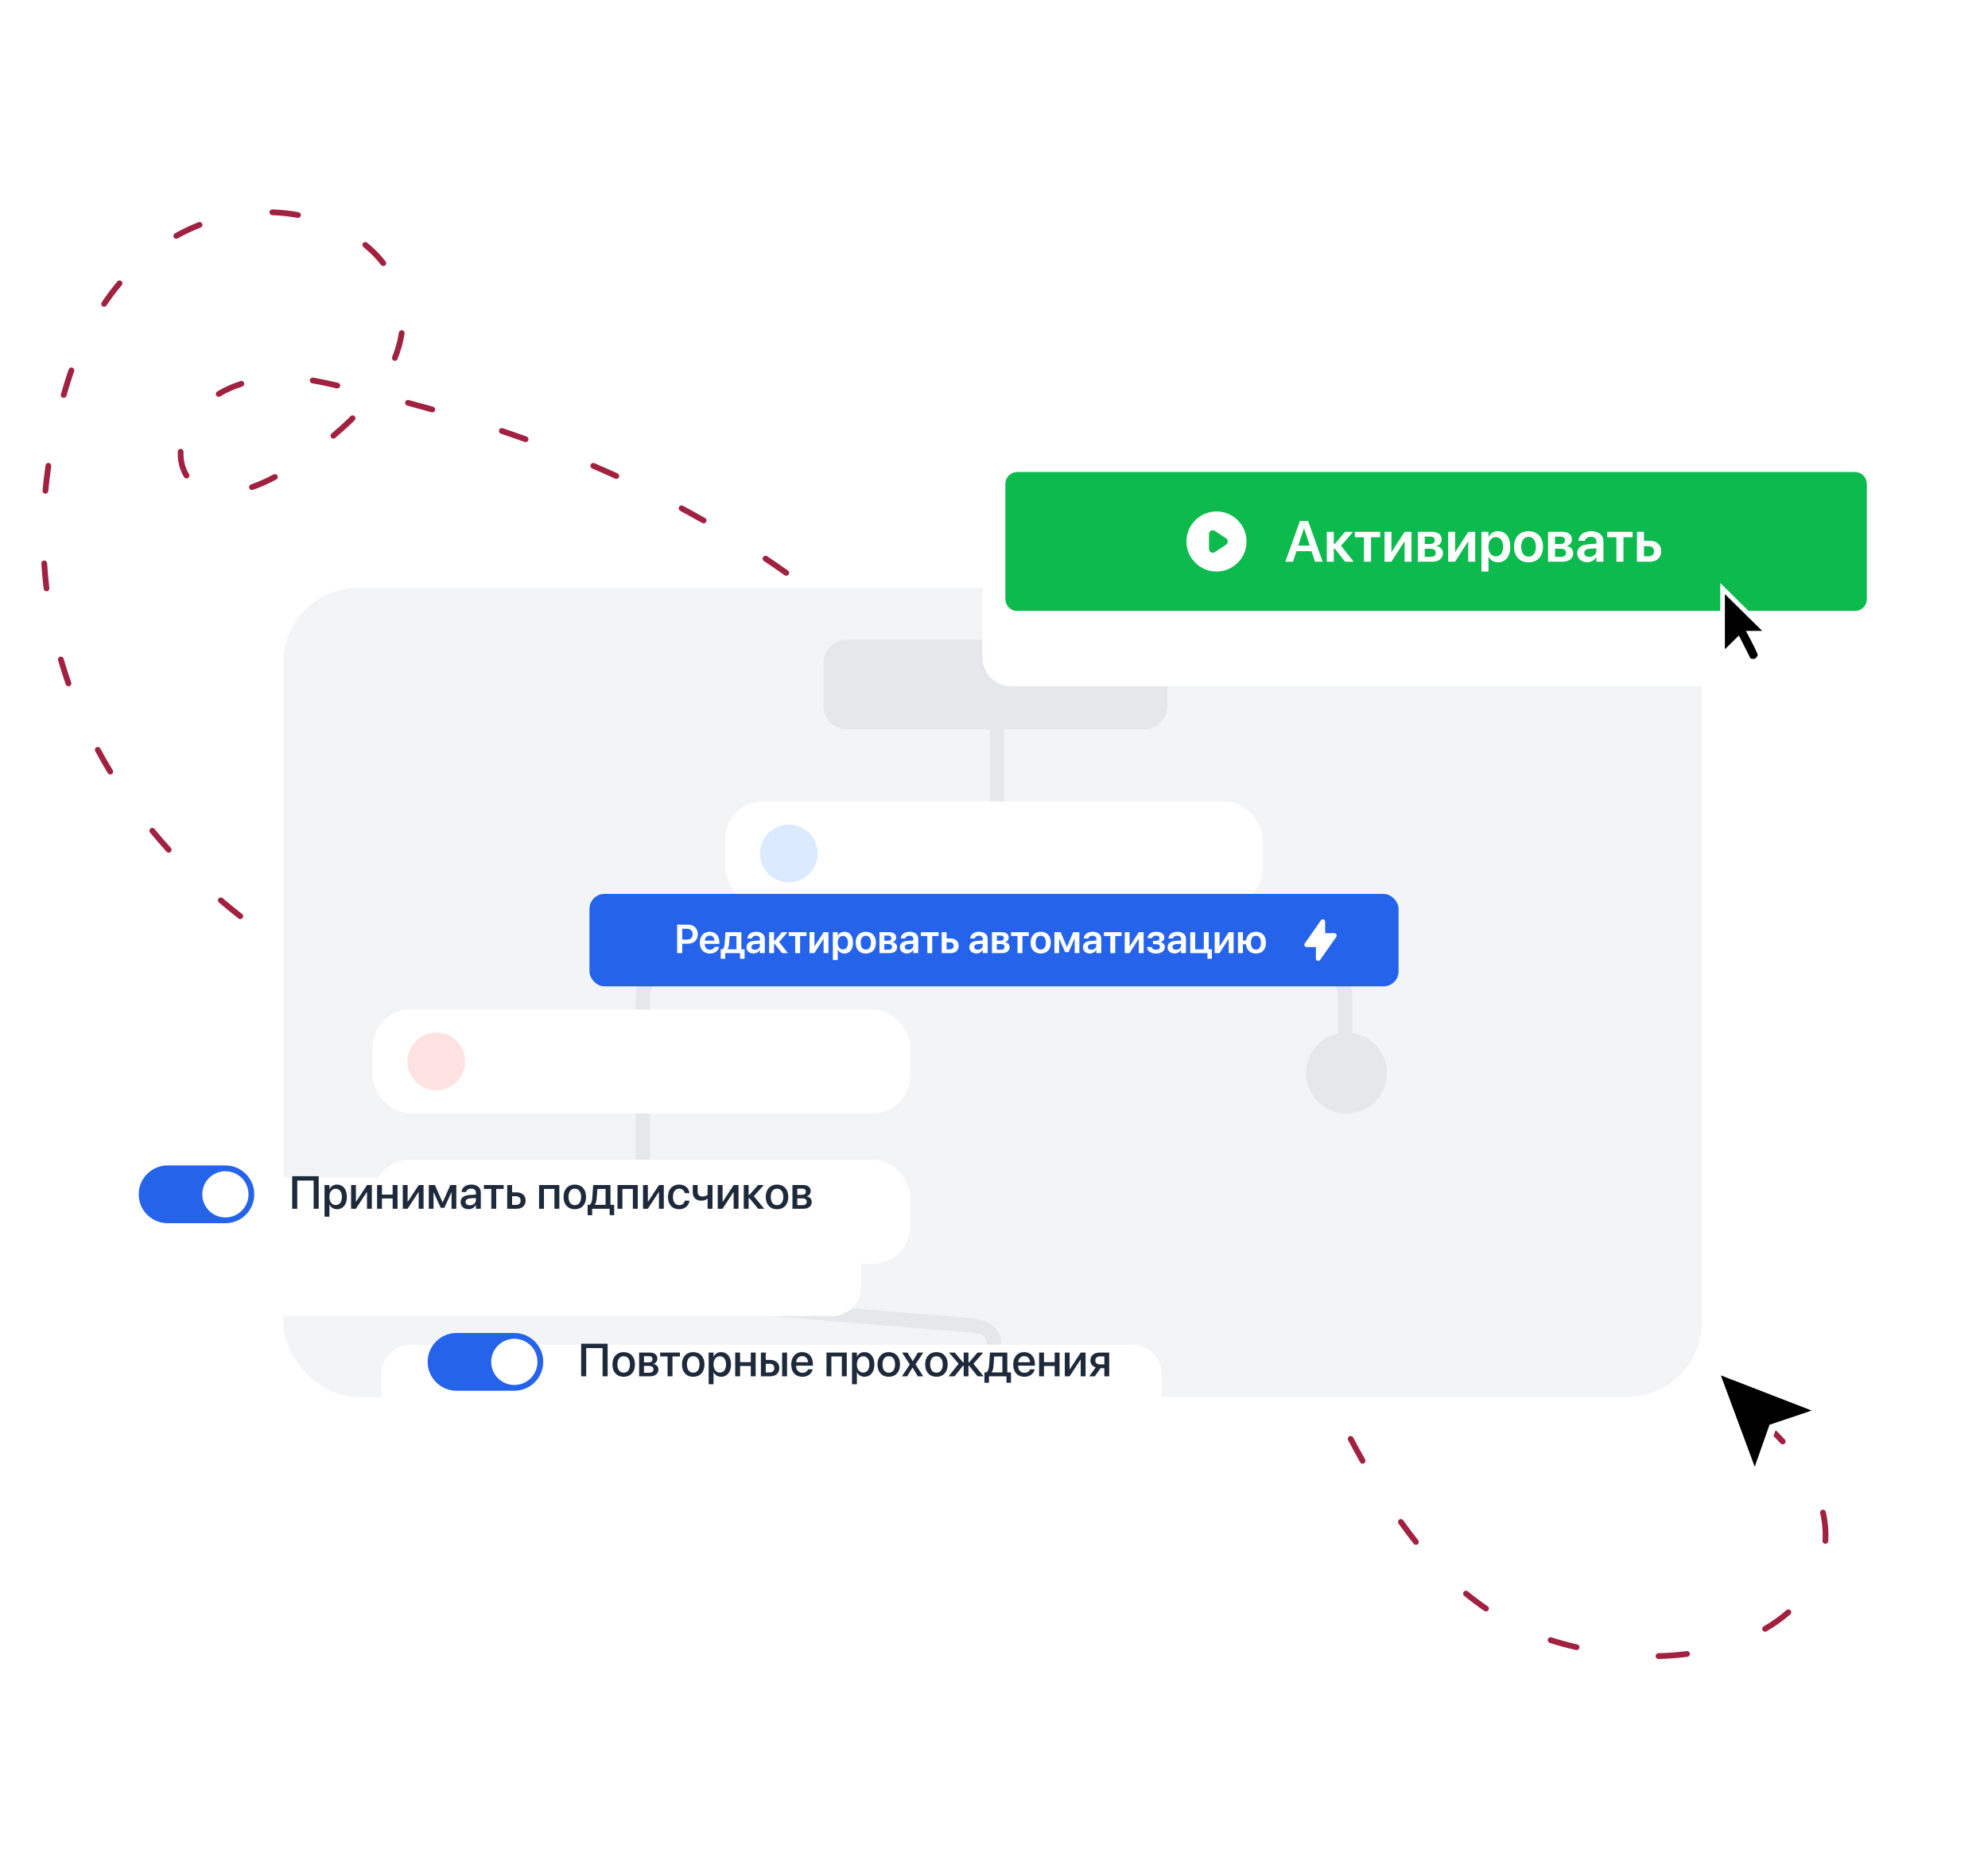 <svg width="532" height="500" viewBox="0 0 532 500" fill="none" xmlns="http://www.w3.org/2000/svg">
<g clip-path="url(#clip0_1534_104646)">
<path fill-rule="evenodd" clip-rule="evenodd" d="M72.116 56.774C72.131 56.348 72.488 56.014 72.915 56.028C75.289 56.107 77.618 56.36 79.879 56.772C80.299 56.849 80.577 57.251 80.5 57.671C80.424 58.091 80.021 58.369 79.601 58.293C77.415 57.894 75.161 57.65 72.863 57.573C72.436 57.558 72.102 57.201 72.116 56.774ZM54.116 59.888C54.272 60.285 54.076 60.734 53.679 60.889C51.614 61.698 49.566 62.661 47.553 63.788C47.18 63.997 46.709 63.864 46.5 63.491C46.292 63.119 46.425 62.648 46.797 62.439C48.873 61.278 50.984 60.284 53.114 59.45C53.512 59.294 53.961 59.49 54.116 59.888ZM97.161 65.037C97.431 64.706 97.918 64.656 98.249 64.925C100.11 66.44 101.77 68.124 103.186 69.958C103.447 70.296 103.384 70.781 103.046 71.042C102.708 71.303 102.223 71.24 101.962 70.902C100.623 69.169 99.048 67.569 97.272 66.124C96.941 65.855 96.891 65.368 97.161 65.037ZM32.493 75.214C32.821 75.488 32.863 75.976 32.588 76.303C31.172 77.99 29.806 79.803 28.502 81.747C28.264 82.102 27.784 82.197 27.429 81.959C27.075 81.721 26.98 81.241 27.218 80.887C28.552 78.897 29.951 77.039 31.404 75.309C31.679 74.982 32.166 74.939 32.493 75.214ZM107.611 88.361C108.033 88.424 108.324 88.818 108.261 89.24C107.93 91.459 107.312 93.738 106.382 96.061C106.224 96.458 105.774 96.65 105.377 96.492C104.981 96.333 104.788 95.884 104.946 95.487C105.834 93.268 106.419 91.105 106.732 89.012C106.795 88.59 107.188 88.298 107.611 88.361ZM19.366 98.374C19.769 98.515 19.981 98.956 19.84 99.359C19.461 100.438 19.097 101.54 18.747 102.667C18.411 103.749 18.089 104.827 17.781 105.902C17.664 106.312 17.236 106.55 16.825 106.432C16.415 106.314 16.177 105.887 16.295 105.476C16.606 104.391 16.931 103.302 17.27 102.209C17.625 101.064 17.995 99.944 18.38 98.847C18.522 98.445 18.963 98.233 19.366 98.374ZM82.907 101.677C82.975 101.256 83.373 100.97 83.794 101.038C84.891 101.217 86.012 101.431 87.158 101.683C88.238 101.921 89.329 102.164 90.431 102.412C90.848 102.506 91.109 102.919 91.016 103.336C90.922 103.752 90.508 104.014 90.091 103.92C88.992 103.672 87.903 103.43 86.825 103.193C85.706 102.947 84.613 102.738 83.546 102.564C83.124 102.496 82.838 102.098 82.907 101.677ZM65.341 102.462C65.469 102.869 65.242 103.303 64.835 103.431C62.628 104.124 60.66 105.022 58.928 106.068C58.562 106.289 58.087 106.171 57.866 105.806C57.645 105.44 57.763 104.965 58.128 104.745C59.97 103.633 62.051 102.685 64.371 101.956C64.779 101.829 65.213 102.055 65.341 102.462ZM108.441 107.587C108.55 107.174 108.974 106.929 109.386 107.038C111.529 107.607 113.699 108.199 115.894 108.818C116.305 108.934 116.544 109.361 116.428 109.772C116.312 110.183 115.885 110.422 115.474 110.306C113.287 109.689 111.125 109.099 108.99 108.532C108.577 108.423 108.331 108 108.441 107.587ZM94.9 111.367C95.201 111.67 95.198 112.159 94.895 112.46C94.072 113.275 93.209 114.092 92.303 114.909C91.43 115.698 90.57 116.456 89.722 117.184C89.398 117.463 88.91 117.426 88.632 117.102C88.353 116.778 88.39 116.29 88.714 116.012C89.552 115.292 90.403 114.543 91.267 113.762C92.155 112.96 93.001 112.16 93.807 111.362C94.11 111.061 94.6 111.063 94.9 111.367ZM133.551 115.062C133.688 114.658 134.127 114.441 134.531 114.577C136.643 115.291 138.77 116.031 140.91 116.8C141.312 116.944 141.521 117.387 141.376 117.789C141.232 118.19 140.789 118.399 140.387 118.255C138.257 117.489 136.139 116.752 134.036 116.042C133.632 115.905 133.415 115.467 133.551 115.062ZM48.374 120.09C48.801 120.106 49.134 120.465 49.117 120.892C49.032 123.122 49.53 125.175 50.57 126.836C50.797 127.198 50.687 127.675 50.325 127.901C49.963 128.128 49.486 128.018 49.259 127.656C48.03 125.694 47.477 123.325 47.572 120.833C47.588 120.406 47.948 120.074 48.374 120.09ZM13.055 123.879C13.478 123.94 13.771 124.332 13.71 124.755C13.387 126.988 13.124 129.203 12.92 131.4C12.88 131.825 12.504 132.137 12.079 132.098C11.653 132.058 11.341 131.682 11.38 131.257C11.587 129.034 11.853 126.793 12.179 124.534C12.24 124.111 12.633 123.818 13.055 123.879ZM158.06 124.343C158.229 123.95 158.683 123.768 159.076 123.937C161.13 124.816 163.191 125.725 165.258 126.665C165.647 126.841 165.819 127.3 165.642 127.688C165.465 128.077 165.007 128.249 164.618 128.072C162.562 127.137 160.511 126.233 158.467 125.357C158.074 125.189 157.892 124.735 158.06 124.343ZM74.246 127.268C74.446 127.646 74.302 128.113 73.924 128.313C71.706 129.486 69.623 130.398 67.675 131.076C67.272 131.216 66.831 131.003 66.69 130.6C66.55 130.197 66.763 129.756 67.166 129.616C69.032 128.967 71.043 128.087 73.201 126.947C73.579 126.747 74.047 126.891 74.246 127.268ZM181.713 135.639C181.916 135.263 182.384 135.122 182.761 135.324C184.73 136.382 186.701 137.471 188.672 138.591C189.043 138.802 189.173 139.274 188.961 139.645C188.75 140.016 188.278 140.146 187.907 139.935C185.947 138.821 183.987 137.738 182.028 136.686C181.652 136.483 181.511 136.015 181.713 135.639ZM204.21 149.043C204.447 148.688 204.927 148.592 205.282 148.829C207.145 150.071 209.004 151.345 210.859 152.651C211.208 152.897 211.292 153.379 211.046 153.728C210.8 154.077 210.317 154.16 209.968 153.915C208.124 152.616 206.276 151.35 204.424 150.115C204.069 149.878 203.973 149.398 204.21 149.043ZM11.788 149.971C12.214 149.944 12.581 150.268 12.607 150.694C12.747 152.935 12.948 155.153 13.208 157.348C13.258 157.772 12.955 158.156 12.531 158.206C12.107 158.256 11.723 157.953 11.672 157.529C11.409 155.306 11.206 153.06 11.064 150.79C11.037 150.364 11.361 149.997 11.788 149.971ZM225.307 164.579C225.578 164.249 226.066 164.201 226.396 164.472C228.124 165.892 229.845 167.343 231.56 168.826C231.882 169.106 231.918 169.594 231.638 169.916C231.358 170.239 230.87 170.274 230.547 169.995C228.843 168.52 227.132 167.078 225.414 165.667C225.084 165.396 225.036 164.909 225.307 164.579ZM16.068 175.718C16.478 175.6 16.907 175.836 17.025 176.246C17.645 178.396 18.322 180.518 19.055 182.612C19.196 183.015 18.983 183.455 18.58 183.596C18.177 183.737 17.736 183.525 17.595 183.122C16.853 181.001 16.167 178.852 15.539 176.675C15.421 176.264 15.658 175.836 16.068 175.718ZM244.747 182.146C245.05 181.845 245.54 181.846 245.841 182.149C247.416 183.732 248.982 185.347 250.539 186.993C250.832 187.303 250.818 187.793 250.508 188.086C250.198 188.379 249.708 188.365 249.415 188.055C247.867 186.418 246.31 184.813 244.744 183.239C244.443 182.936 244.444 182.447 244.747 182.146ZM25.798 199.943C26.174 199.74 26.643 199.881 26.845 200.257C27.902 202.223 29.01 204.158 30.165 206.06C30.386 206.425 30.27 206.9 29.904 207.122C29.539 207.343 29.064 207.227 28.842 206.862C27.674 204.937 26.553 202.979 25.483 200.989C25.281 200.613 25.422 200.145 25.798 199.943ZM262.338 201.552C262.669 201.283 263.156 201.332 263.426 201.663C264.837 203.392 266.238 205.15 267.627 206.94C267.889 207.278 267.828 207.763 267.49 208.025C267.153 208.286 266.667 208.225 266.405 207.888C265.024 206.108 263.631 204.359 262.228 202.64C261.958 202.309 262.007 201.822 262.338 201.552ZM40.261 221.69C40.591 221.418 41.079 221.466 41.35 221.796C42.768 223.519 44.226 225.207 45.721 226.86C46.008 227.177 45.983 227.665 45.667 227.952C45.35 228.238 44.861 228.213 44.575 227.897C43.063 226.227 41.589 224.52 40.156 222.778C39.884 222.448 39.932 221.961 40.261 221.69ZM277.977 222.551C278.332 222.313 278.812 222.408 279.05 222.763C279.68 223.701 280.307 224.646 280.93 225.599C281.549 226.545 282.163 227.489 282.772 228.432C283.003 228.79 282.9 229.269 282.541 229.5C282.183 229.732 281.704 229.629 281.472 229.27C280.865 228.33 280.253 227.388 279.636 226.445C279.016 225.497 278.392 224.557 277.766 223.624C277.528 223.269 277.623 222.789 277.977 222.551ZM58.503 240.396C58.78 240.072 59.268 240.033 59.593 240.31C61.293 241.76 63.023 243.171 64.779 244.543C65.115 244.805 65.175 245.291 64.912 245.628C64.649 245.964 64.163 246.023 63.826 245.761C62.053 244.375 60.306 242.95 58.589 241.486C58.264 241.209 58.226 240.721 58.503 240.396ZM291.923 244.568C292.289 244.348 292.764 244.467 292.984 244.833C294.145 246.767 295.286 248.694 296.409 250.613C296.624 250.981 296.5 251.455 296.132 251.67C295.763 251.886 295.289 251.762 295.074 251.393C293.954 249.479 292.816 247.558 291.658 245.628C291.438 245.262 291.557 244.787 291.923 244.568ZM79.647 255.76C79.868 255.395 80.343 255.277 80.709 255.497C82.626 256.653 84.563 257.765 86.515 258.834C86.89 259.039 87.027 259.508 86.822 259.883C86.617 260.257 86.147 260.395 85.773 260.19C83.802 259.111 81.846 257.988 79.91 256.821C79.544 256.601 79.427 256.126 79.647 255.76ZM103 267.511C103.158 267.114 103.608 266.921 104.004 267.079C105.042 267.493 106.08 267.895 107.121 268.284C107.521 268.433 107.723 268.879 107.574 269.279C107.424 269.678 106.978 269.881 106.578 269.732C105.528 269.338 104.479 268.933 103.431 268.515C103.035 268.357 102.841 267.907 103 267.511ZM304.859 267.133C305.234 266.928 305.704 267.067 305.908 267.442C306.983 269.415 308.039 271.379 309.078 273.331C309.278 273.708 309.135 274.176 308.758 274.377C308.381 274.577 307.913 274.434 307.712 274.057C306.676 272.109 305.622 270.15 304.55 268.181C304.345 267.806 304.484 267.337 304.859 267.133ZM316.894 290.184C317.276 289.994 317.74 290.149 317.931 290.531C318.935 292.544 319.922 294.545 320.893 296.532C321.08 296.915 320.921 297.378 320.537 297.565C320.153 297.753 319.69 297.594 319.503 297.21C318.534 295.227 317.549 293.23 316.547 291.22C316.356 290.838 316.512 290.374 316.894 290.184ZM328.173 313.606C328.561 313.426 329.02 313.594 329.201 313.981C330.146 316.014 331.077 318.031 331.994 320.029C332.173 320.417 332.002 320.876 331.614 321.054C331.226 321.232 330.767 321.062 330.589 320.674C329.672 318.677 328.742 316.663 327.798 314.633C327.618 314.246 327.786 313.786 328.173 313.606ZM338.953 337.25C339.343 337.075 339.801 337.249 339.976 337.638C340.473 338.746 340.968 339.846 341.459 340.939C341.88 341.875 342.298 342.807 342.715 343.734C342.89 344.124 342.717 344.581 342.327 344.756C341.937 344.931 341.48 344.757 341.305 344.368C340.783 343.207 340.257 342.037 339.728 340.86C339.342 340.001 338.955 339.139 338.565 338.272C338.39 337.883 338.564 337.425 338.953 337.25ZM349.68 360.941C350.068 360.762 350.527 360.93 350.707 361.318C351.653 363.361 352.594 365.373 353.531 367.354C353.714 367.739 353.549 368.2 353.163 368.383C352.777 368.565 352.316 368.401 352.133 368.015C351.194 366.03 350.251 364.014 349.303 361.967C349.124 361.579 349.293 361.12 349.68 360.941ZM473.838 382.402C474.136 382.096 474.626 382.089 474.932 382.387C475.886 383.315 476.79 384.245 477.644 385.175C477.933 385.489 477.912 385.978 477.597 386.267C477.283 386.555 476.793 386.534 476.505 386.22C475.671 385.312 474.788 384.403 473.853 383.495C473.547 383.197 473.541 382.708 473.838 382.402ZM361.084 384.31C361.462 384.111 361.929 384.255 362.129 384.632C363.186 386.629 364.247 388.581 365.317 390.488C365.525 390.861 365.393 391.332 365.02 391.54C364.648 391.749 364.176 391.616 363.968 391.244C362.892 389.325 361.824 387.362 360.762 385.355C360.562 384.977 360.707 384.51 361.084 384.31ZM487.671 403.956C488.088 403.863 488.501 404.125 488.595 404.541C489.193 407.206 489.404 409.816 489.254 412.344C489.228 412.77 488.862 413.095 488.436 413.07C488.01 413.045 487.685 412.679 487.71 412.253C487.851 409.874 487.653 407.409 487.086 404.879C486.992 404.463 487.254 404.049 487.671 403.956ZM374.437 406.596C374.786 406.349 375.268 406.431 375.516 406.779C376.821 408.614 378.149 410.385 379.503 412.089C379.769 412.424 379.713 412.91 379.379 413.175C379.044 413.441 378.558 413.385 378.292 413.051C376.919 411.323 375.575 409.53 374.255 407.674C374.008 407.326 374.089 406.844 374.437 406.596ZM391.716 425.907C391.987 425.577 392.474 425.529 392.804 425.8C394.517 427.206 396.28 428.527 398.099 429.758C398.453 429.998 398.545 430.479 398.306 430.832C398.066 431.185 397.585 431.278 397.232 431.038C395.372 429.779 393.571 428.43 391.823 426.995C391.493 426.724 391.445 426.237 391.716 425.907ZM479.159 430.875C479.441 431.196 479.409 431.684 479.087 431.965C477.194 433.623 475.068 435.137 472.735 436.488C472.366 436.702 471.893 436.576 471.679 436.207C471.465 435.838 471.591 435.365 471.96 435.151C474.212 433.846 476.256 432.39 478.068 430.803C478.389 430.521 478.878 430.554 479.159 430.875ZM414.218 438.598C414.35 438.192 414.786 437.969 415.193 438.101C416.239 438.44 417.303 438.758 418.384 439.054C419.624 439.393 420.856 439.704 422.079 439.989C422.494 440.086 422.753 440.502 422.656 440.917C422.559 441.333 422.144 441.592 421.728 441.495C420.486 441.206 419.235 440.889 417.976 440.545C416.872 440.243 415.785 439.918 414.715 439.572C414.309 439.44 414.087 439.004 414.218 438.598ZM452.214 442.445C452.268 442.868 451.969 443.255 451.545 443.31C449.062 443.629 446.491 443.824 443.843 443.886C443.416 443.896 443.062 443.558 443.052 443.132C443.042 442.705 443.38 442.351 443.807 442.341C446.402 442.28 448.92 442.089 451.348 441.777C451.772 441.722 452.159 442.021 452.214 442.445Z" fill="#A12141"/>
<path d="M460.871 367.073L458.801 366.272L459.572 368.353L468.632 392.798L469.592 395.39L470.513 392.783L474.318 382.009L485.151 378.363L487.772 377.48L485.193 376.483L460.871 367.073Z" fill="black" stroke="white" stroke-width="2"/>
<g filter="url(#filter0_d_1534_104646)">
<rect x="75.777" y="143.34" width="379.669" height="216.414" rx="20" fill="#F3F4F6"/>
</g>
<path d="M220.375 177.347C220.375 173.932 223.145 171.164 226.561 171.164H306.206C309.623 171.164 312.392 173.932 312.392 177.347V188.941C312.392 192.356 309.623 195.124 306.206 195.124H268.703V225.268H264.837V195.124H226.561C223.144 195.124 220.375 192.356 220.375 188.941V177.347Z" fill="#E5E7EB"/>
<path d="M371.16 287.1C371.16 293.076 366.313 297.921 360.334 297.921C354.355 297.921 349.509 293.076 349.509 287.1C349.509 281.92 353.15 277.59 358.014 276.529V266.395C358.014 263.378 355.699 260.865 352.691 260.617L272.937 254.056C270.083 253.822 267.604 252.364 265.997 250.225C264.39 252.364 261.911 253.822 259.057 254.056L179.303 260.617C176.295 260.865 173.98 263.378 173.98 266.395V340.268C173.98 343.285 176.295 345.798 179.303 346.045L259.057 352.607C264.071 353.019 267.93 354.725 267.93 359.754H264.064C264.064 356.737 261.748 356.706 258.74 356.458L178.986 349.897C173.972 349.484 170.113 345.297 170.113 340.268V266.395C170.113 261.366 173.972 257.178 178.986 256.766L258.74 250.205C261.748 249.957 264.064 247.445 264.064 244.427V231.064H267.93V244.427C267.93 247.445 270.246 249.957 273.254 250.205L353.008 256.766C358.022 257.178 361.881 261.366 361.881 266.395V276.389C367.127 277.139 371.16 281.649 371.16 287.1Z" fill="#E5E7EB"/>
<rect x="194.086" y="214.449" width="143.826" height="27.825" rx="10" fill="white"/>
<ellipse cx="211.096" cy="228.362" rx="7.733" ry="7.729" fill="#DBEAFE"/>
<rect x="99.75" y="310.289" width="143.826" height="27.825" rx="10" fill="white"/>
<ellipse cx="116.76" cy="324.202" rx="7.733" ry="7.729" fill="#DBEAFE"/>
<rect x="99.75" y="270.098" width="143.826" height="27.825" rx="10" fill="white"/>
<ellipse cx="116.76" cy="284.01" rx="7.733" ry="7.729" fill="#FEE2E2"/>
<rect x="157.746" y="239.18" width="216.512" height="24.733" rx="4" fill="#2563EB"/>
<path d="M181.207 255.023H182.566V252.502H184.141C185.689 252.502 186.736 251.477 186.736 249.956V249.945C186.736 248.418 185.689 247.398 184.141 247.398H181.207V255.023ZM183.808 248.513C184.786 248.513 185.356 249.036 185.356 249.95V249.961C185.356 250.875 184.786 251.403 183.808 251.403H182.566V248.513H183.808Z" fill="white"/>
<path d="M189.971 255.134C191.435 255.134 192.26 254.267 192.44 253.406L192.45 253.348H191.219L191.208 253.385C191.081 253.76 190.658 254.109 189.998 254.109C189.141 254.109 188.602 253.527 188.586 252.545H192.508V252.122C192.508 250.431 191.515 249.306 189.908 249.306C188.306 249.306 187.275 250.468 187.275 252.233V252.238C187.275 254.019 188.29 255.134 189.971 255.134ZM189.924 250.336C190.621 250.336 191.129 250.78 191.224 251.668H188.602C188.702 250.806 189.231 250.336 189.924 250.336Z" fill="white"/>
<path d="M194.068 256.528V255.023H198.048V256.528H199.253V253.992H198.397V249.422H194.136L193.941 252.344C193.888 253.099 193.719 253.749 193.307 253.992H192.863V256.528H194.068ZM197.081 253.992H194.676V253.966C194.945 253.591 195.072 253.052 195.114 252.413L195.257 250.452H197.081V253.992Z" fill="white"/>
<path d="M201.642 255.118C202.377 255.118 203.001 254.748 203.329 254.161H203.355V255.023H204.671V251.171C204.671 250.046 203.773 249.306 202.367 249.306C200.945 249.306 200.088 250.051 200.004 251.044L199.999 251.107H201.22L201.23 251.06C201.315 250.648 201.701 250.357 202.324 250.357C202.985 250.357 203.355 250.701 203.355 251.266V251.652L201.891 251.742C200.538 251.826 199.761 252.423 199.761 253.416V253.427C199.761 254.426 200.517 255.118 201.642 255.118ZM201.077 253.374V253.369C201.077 252.925 201.431 252.645 202.076 252.603L203.355 252.523V252.946C203.355 253.612 202.789 254.114 202.034 254.114C201.452 254.114 201.077 253.834 201.077 253.374Z" fill="white"/>
<path d="M207.335 252.587L209.259 255.023H210.861L208.493 252.037L210.75 249.422H209.233L207.335 251.683H207.14V249.422H205.824V255.023H207.14V252.587H207.335Z" fill="white"/>
<path d="M215.825 249.422H211.073V250.442H212.79V255.023H214.107V250.442H215.825V249.422Z" fill="white"/>
<path d="M216.639 255.023H217.928L220.344 251.261H220.397V255.023H221.697V249.422H220.407L217.992 253.158H217.939V249.422H216.639V255.023Z" fill="white"/>
<path d="M222.871 256.872H224.187V254.077H224.213C224.536 254.732 225.175 255.134 225.974 255.134C227.374 255.134 228.273 254.024 228.273 252.228V252.222C228.273 250.415 227.38 249.306 225.952 249.306C225.154 249.306 224.536 249.718 224.219 250.389H224.187V249.422H222.871V256.872ZM225.561 254.024C224.753 254.024 224.182 253.321 224.182 252.228V252.222C224.182 251.123 224.747 250.415 225.561 250.415C226.402 250.415 226.93 251.102 226.93 252.222V252.228C226.93 253.332 226.407 254.024 225.561 254.024Z" fill="white"/>
<path d="M231.693 255.134C233.337 255.134 234.405 254.04 234.405 252.222V252.212C234.405 250.405 233.321 249.306 231.693 249.306C230.06 249.306 228.981 250.415 228.981 252.212V252.222C228.981 254.035 230.044 255.134 231.693 255.134ZM231.698 254.072C230.863 254.072 230.324 253.401 230.324 252.222V252.212C230.324 251.049 230.868 250.373 231.693 250.373C232.523 250.373 233.067 251.044 233.067 252.212V252.222C233.067 253.395 232.533 254.072 231.698 254.072Z" fill="white"/>
<path d="M235.351 255.023H238.052C239.294 255.023 240.066 254.394 240.066 253.411V253.401C240.066 252.708 239.569 252.201 238.834 252.111V252.069C239.389 251.974 239.817 251.446 239.817 250.859V250.849C239.817 249.961 239.141 249.422 238.01 249.422H235.351V255.023ZM236.651 251.705V250.326H237.698C238.226 250.326 238.522 250.563 238.522 251.007V251.018C238.522 251.477 238.21 251.705 237.597 251.705H236.651ZM236.651 254.114V252.587H237.64C238.348 252.587 238.713 252.825 238.713 253.332V253.342C238.713 253.855 238.369 254.114 237.745 254.114H236.651Z" fill="white"/>
<path d="M242.693 255.118C243.428 255.118 244.051 254.748 244.379 254.161H244.406V255.023H245.722V251.171C245.722 250.046 244.823 249.306 243.417 249.306C241.995 249.306 241.139 250.051 241.054 251.044L241.049 251.107H242.27L242.281 251.06C242.365 250.648 242.751 250.357 243.375 250.357C244.036 250.357 244.406 250.701 244.406 251.266V251.652L242.941 251.742C241.588 251.826 240.811 252.423 240.811 253.416V253.427C240.811 254.426 241.567 255.118 242.693 255.118ZM242.127 253.374V253.369C242.127 252.925 242.482 252.645 243.126 252.603L244.406 252.523V252.946C244.406 253.612 243.84 254.114 243.084 254.114C242.503 254.114 242.127 253.834 242.127 253.374Z" fill="white"/>
<path d="M251.187 249.422H246.435V250.442H248.153V255.023H249.47V250.442H251.187V249.422Z" fill="white"/>
<path d="M252.001 255.023H254.396C255.702 255.023 256.542 254.262 256.542 253.068V253.057C256.542 251.863 255.702 251.102 254.396 251.102H253.318V249.422H252.001V255.023ZM254.211 252.117C254.814 252.117 255.199 252.487 255.199 253.057V253.068C255.199 253.633 254.819 254.008 254.211 254.008H253.318V252.117H254.211Z" fill="white"/>
<path d="M261.278 255.118C262.013 255.118 262.637 254.748 262.964 254.161H262.991V255.023H264.307V251.171C264.307 250.046 263.409 249.306 262.002 249.306C260.581 249.306 259.724 250.051 259.64 251.044L259.634 251.107H260.855L260.866 251.06C260.951 250.648 261.336 250.357 261.96 250.357C262.621 250.357 262.991 250.701 262.991 251.266V251.652L261.527 251.742C260.174 251.826 259.396 252.423 259.396 253.416V253.427C259.396 254.426 260.152 255.118 261.278 255.118ZM260.713 253.374V253.369C260.713 252.925 261.067 252.645 261.712 252.603L262.991 252.523V252.946C262.991 253.612 262.425 254.114 261.669 254.114C261.088 254.114 260.713 253.834 260.713 253.374Z" fill="white"/>
<path d="M265.459 255.023H268.161C269.403 255.023 270.174 254.394 270.174 253.411V253.401C270.174 252.708 269.678 252.201 268.943 252.111V252.069C269.498 251.974 269.926 251.446 269.926 250.859V250.849C269.926 249.961 269.249 249.422 268.118 249.422H265.459V255.023ZM266.76 251.705V250.326H267.806C268.335 250.326 268.631 250.563 268.631 251.007V251.018C268.631 251.477 268.319 251.705 267.706 251.705H266.76ZM266.76 254.114V252.587H267.748C268.457 252.587 268.821 252.825 268.821 253.332V253.342C268.821 253.855 268.478 254.114 267.854 254.114H266.76Z" fill="white"/>
<path d="M275.323 249.422H270.571V250.442H272.289V255.023H273.605V250.442H275.323V249.422Z" fill="white"/>
<path d="M278.505 255.134C280.149 255.134 281.217 254.04 281.217 252.222V252.212C281.217 250.405 280.133 249.306 278.505 249.306C276.872 249.306 275.793 250.415 275.793 252.212V252.222C275.793 254.035 276.856 255.134 278.505 255.134ZM278.51 254.072C277.675 254.072 277.136 253.401 277.136 252.222V252.212C277.136 251.049 277.681 250.373 278.505 250.373C279.335 250.373 279.879 251.044 279.879 252.212V252.222C279.879 253.395 279.346 254.072 278.51 254.072Z" fill="white"/>
<path d="M283.421 255.023V251.192H283.458L285.033 254.764H285.964L287.539 251.192H287.581V255.023H288.839V249.422H287.185L285.535 253.332H285.493L283.849 249.422H282.163V255.023H283.421Z" fill="white"/>
<path d="M291.672 255.118C292.407 255.118 293.031 254.748 293.359 254.161H293.385V255.023H294.701V251.171C294.701 250.046 293.803 249.306 292.397 249.306C290.975 249.306 290.118 250.051 290.034 251.044L290.028 251.107H291.249L291.26 251.06C291.345 250.648 291.731 250.357 292.354 250.357C293.015 250.357 293.385 250.701 293.385 251.266V251.652L291.921 251.742C290.568 251.826 289.791 252.423 289.791 253.416V253.427C289.791 254.426 290.546 255.118 291.672 255.118ZM291.107 253.374V253.369C291.107 252.925 291.461 252.645 292.106 252.603L293.385 252.523V252.946C293.385 253.612 292.819 254.114 292.064 254.114C291.482 254.114 291.107 253.834 291.107 253.374Z" fill="white"/>
<path d="M300.167 249.422H295.415V250.442H297.133V255.023H298.449V250.442H300.167V249.422Z" fill="white"/>
<path d="M300.981 255.023H302.271L304.686 251.261H304.739V255.023H306.04V249.422H304.75L302.334 253.158H302.281V249.422H300.981V255.023Z" fill="white"/>
<path d="M309.349 255.134C310.776 255.134 311.711 254.441 311.711 253.39V253.379C311.711 252.719 311.304 252.275 310.548 252.127V252.085C311.172 251.948 311.558 251.483 311.558 250.886V250.875C311.558 249.903 310.744 249.306 309.401 249.306C308.069 249.306 307.229 249.919 307.091 250.986L307.086 251.023H308.328L308.334 250.986C308.418 250.569 308.799 250.326 309.375 250.326C309.941 250.326 310.274 250.584 310.274 251.028V251.039C310.274 251.498 309.956 251.736 309.322 251.736H308.545V252.624H309.333C310.052 252.624 310.406 252.862 310.406 253.353V253.364C310.406 253.829 309.999 254.114 309.343 254.114C308.735 254.114 308.344 253.887 308.223 253.448L308.207 253.395H306.938L306.943 253.438C307.06 254.494 307.969 255.134 309.349 255.134Z" fill="white"/>
<path d="M314.338 255.118C315.073 255.118 315.697 254.748 316.025 254.161H316.051V255.023H317.367V251.171C317.367 250.046 316.469 249.306 315.063 249.306C313.641 249.306 312.784 250.051 312.7 251.044L312.695 251.107H313.916L313.926 251.06C314.011 250.648 314.397 250.357 315.02 250.357C315.681 250.357 316.051 250.701 316.051 251.266V251.652L314.587 251.742C313.234 251.826 312.457 252.423 312.457 253.416V253.427C312.457 254.426 313.213 255.118 314.338 255.118ZM313.773 253.374V253.369C313.773 252.925 314.127 252.645 314.772 252.603L316.051 252.523V252.946C316.051 253.612 315.485 254.114 314.73 254.114C314.148 254.114 313.773 253.834 313.773 253.374Z" fill="white"/>
<path d="M323.118 256.528H324.308V254.008H323.462V249.422H322.146V254.008H319.841V249.422H318.52V255.023H323.118V256.528Z" fill="white"/>
<path d="M325.053 255.023H326.343L328.758 251.261H328.811V255.023H330.112V249.422H328.822L326.406 253.158H326.353V249.422H325.053V255.023Z" fill="white"/>
<path d="M331.29 255.023H332.607V252.656H333.442C333.6 254.214 334.584 255.134 336.095 255.134C337.755 255.134 338.775 254.05 338.775 252.228V252.217C338.775 250.399 337.75 249.306 336.095 249.306C334.642 249.306 333.669 250.172 333.463 251.625H332.607V249.422H331.29V255.023ZM336.095 254.072C335.244 254.072 334.758 253.395 334.758 252.228V252.217C334.758 251.049 335.25 250.373 336.095 250.373C336.936 250.373 337.427 251.049 337.427 252.217V252.228C337.427 253.395 336.941 254.072 336.095 254.072Z" fill="white"/>
<path fill-rule="evenodd" clip-rule="evenodd" d="M354.186 246.009C354.443 246.09 354.618 246.329 354.618 246.599V249.69L357.093 249.69C357.323 249.69 357.535 249.819 357.641 250.023C357.748 250.228 357.732 250.475 357.599 250.663L353.269 256.847C353.114 257.068 352.834 257.163 352.576 257.082C352.319 257.001 352.144 256.762 352.144 256.492V253.4H349.669C349.439 253.4 349.227 253.272 349.121 253.068C349.014 252.863 349.03 252.616 349.163 252.428L353.493 246.244C353.648 246.023 353.928 245.928 354.186 246.009Z" fill="white"/>
<g filter="url(#filter1_d_1534_104646)">
<path d="M262.906 127.881C262.906 123.613 266.368 120.152 270.639 120.152H497.976C502.247 120.152 505.709 123.613 505.709 127.881V161.889C505.709 166.158 502.247 169.618 497.976 169.618H270.639C266.368 169.618 262.906 166.158 262.906 161.889V127.881Z" fill="white"/>
</g>
<g filter="url(#filter2_d_1534_104646)">
<path d="M269.094 129.428C269.094 127.72 270.479 126.336 272.187 126.336H496.431C498.139 126.336 499.524 127.72 499.524 129.428V160.344C499.524 162.051 498.139 163.436 496.431 163.436H272.187C270.479 163.436 269.094 162.051 269.094 160.344V129.428Z" fill="#0DBA4D"/>
</g>
<g filter="url(#filter3_d_1534_104646)">
<path fill-rule="evenodd" clip-rule="evenodd" d="M496.431 127.109H272.187C270.906 127.109 269.867 128.147 269.867 129.428V160.344C269.867 161.625 270.906 162.663 272.187 162.663H496.431C497.712 162.663 498.751 161.625 498.751 160.344V129.428C498.751 128.147 497.712 127.109 496.431 127.109ZM272.187 126.336C270.479 126.336 269.094 127.72 269.094 129.428V160.344C269.094 162.051 270.479 163.436 272.187 163.436H496.431C498.139 163.436 499.524 162.051 499.524 160.344V129.428C499.524 127.72 498.139 126.336 496.431 126.336H272.187Z" fill="#0DBA4D"/>
</g>
<path fill-rule="evenodd" clip-rule="evenodd" d="M325.542 152.924C329.983 152.924 333.584 149.325 333.584 144.886C333.584 140.447 329.983 136.848 325.542 136.848C321.1 136.848 317.5 140.447 317.5 144.886C317.5 149.325 321.1 152.924 325.542 152.924ZM325.094 142.04C324.786 141.835 324.389 141.816 324.062 141.99C323.735 142.165 323.531 142.506 323.531 142.876V146.895C323.531 147.266 323.735 147.607 324.062 147.781C324.389 147.956 324.786 147.937 325.094 147.731L328.11 145.722C328.39 145.536 328.558 145.222 328.558 144.886C328.558 144.55 328.39 144.236 328.11 144.05L325.094 142.04Z" fill="white"/>
<path d="M343.969 150.294H346.015L346.936 147.479H350.984L351.905 150.294H353.952L350.063 139.402H347.865L343.969 150.294ZM348.945 141.342H348.983L350.493 145.977H347.427L348.945 141.342Z" fill="white"/>
<path d="M357.214 146.814L359.962 150.294H362.251L358.868 146.029L362.092 142.293H359.925L357.214 145.524H356.934V142.293H355.054V150.294H356.934V146.814H357.214Z" fill="white"/>
<path d="M369.341 142.293H362.553V143.75H365.007V150.294H366.887V143.75H369.341V142.293Z" fill="white"/>
<path d="M370.504 150.294H372.347L375.798 144.92H375.873V150.294H377.731V142.293H375.888L372.437 147.63H372.362V142.293H370.504V150.294Z" fill="white"/>
<path d="M379.415 150.294H383.273C385.048 150.294 386.15 149.396 386.15 147.992V147.977C386.15 146.988 385.441 146.263 384.391 146.135V146.075C385.184 145.939 385.796 145.184 385.796 144.346V144.331C385.796 143.063 384.829 142.293 383.213 142.293H379.415V150.294ZM381.272 145.554V143.584H382.767C383.523 143.584 383.945 143.924 383.945 144.558V144.573C383.945 145.229 383.5 145.554 382.624 145.554H381.272ZM381.272 148.996V146.814H382.684C383.696 146.814 384.217 147.154 384.217 147.879V147.894C384.217 148.626 383.726 148.996 382.835 148.996H381.272Z" fill="white"/>
<path d="M387.54 150.294H389.382L392.833 144.92H392.909V150.294H394.767V142.293H392.924L389.473 147.63H389.398V142.293H387.54V150.294Z" fill="white"/>
<path d="M396.443 152.936H398.323V148.943H398.361C398.822 149.879 399.735 150.453 400.876 150.453C402.877 150.453 404.16 148.867 404.16 146.301V146.294C404.16 143.712 402.884 142.127 400.845 142.127C399.705 142.127 398.822 142.716 398.368 143.674H398.323V142.293H396.443V152.936ZM400.287 148.867C399.131 148.867 398.316 147.864 398.316 146.301V146.294C398.316 144.724 399.124 143.712 400.287 143.712C401.487 143.712 402.242 144.693 402.242 146.294V146.301C402.242 147.879 401.495 148.867 400.287 148.867Z" fill="white"/>
<path d="M409.046 150.453C411.395 150.453 412.92 148.89 412.92 146.294V146.279C412.92 143.697 411.372 142.127 409.046 142.127C406.713 142.127 405.172 143.712 405.172 146.279V146.294C405.172 148.883 406.69 150.453 409.046 150.453ZM409.054 148.935C407.861 148.935 407.09 147.977 407.09 146.294V146.279C407.09 144.618 407.868 143.652 409.046 143.652C410.232 143.652 411.009 144.61 411.009 146.279V146.294C411.009 147.969 410.247 148.935 409.054 148.935Z" fill="white"/>
<path d="M414.272 150.294H418.13C419.905 150.294 421.007 149.396 421.007 147.992V147.977C421.007 146.988 420.298 146.263 419.248 146.135V146.075C420.041 145.939 420.652 145.184 420.652 144.346V144.331C420.652 143.063 419.686 142.293 418.07 142.293H414.272V150.294ZM416.129 145.554V143.584H417.624C418.38 143.584 418.802 143.924 418.802 144.558V144.573C418.802 145.229 418.357 145.554 417.481 145.554H416.129ZM416.129 148.996V146.814H417.541C418.553 146.814 419.074 147.154 419.074 147.879V147.894C419.074 148.626 418.583 148.996 417.692 148.996H416.129Z" fill="white"/>
<path d="M424.76 150.43C425.81 150.43 426.701 149.902 427.169 149.064H427.207V150.294H429.087V144.792C429.087 143.184 427.804 142.127 425.795 142.127C423.764 142.127 422.54 143.191 422.419 144.61L422.412 144.701H424.156L424.171 144.633C424.292 144.044 424.843 143.629 425.735 143.629C426.678 143.629 427.207 144.12 427.207 144.927V145.478L425.115 145.607C423.182 145.728 422.072 146.58 422.072 147.999V148.015C422.072 149.441 423.152 150.43 424.76 150.43ZM423.952 147.939V147.932C423.952 147.297 424.458 146.897 425.38 146.837L427.207 146.724V147.328C427.207 148.279 426.399 148.996 425.319 148.996C424.489 148.996 423.952 148.596 423.952 147.939Z" fill="white"/>
<path d="M436.895 142.293H430.107V143.75H432.561V150.294H434.441V143.75H436.895V142.293Z" fill="white"/>
<path d="M438.058 150.294H441.479C443.344 150.294 444.545 149.207 444.545 147.501V147.486C444.545 145.78 443.344 144.693 441.479 144.693H439.939V142.293H438.058V150.294ZM441.215 146.143C442.076 146.143 442.627 146.671 442.627 147.486V147.501C442.627 148.309 442.083 148.845 441.215 148.845H439.939V146.143H441.215Z" fill="white"/>
<g clip-path="url(#clip1_1534_104646)">
<g filter="url(#filter4_d_1534_104646)">
<path d="M471.477 173.483C471.695 174.001 471.485 175.962 470.325 176.417C469.165 176.872 467.682 176.417 467.682 176.417L464.993 171.111L460.344 175.696V154.988L474.585 169.034H469.279C469.539 169.526 471.199 172.825 471.477 173.483Z" fill="white"/>
<path fill-rule="evenodd" clip-rule="evenodd" d="M461.59 157.961V172.727L465.333 169.036L468.452 175.188C468.452 175.188 469.296 175.454 469.699 175.188C470.103 174.923 470.505 174.388 470.323 173.958C469.465 171.927 467.204 167.805 467.204 167.805H471.571L461.59 157.961Z" fill="black"/>
</g>
</g>
<g filter="url(#filter5_d_1534_104646)">
<path d="M24.746 308.741C24.746 304.472 28.208 301.012 32.479 301.012H222.7C226.97 301.012 230.432 304.472 230.432 308.741V330.382C230.432 334.651 226.97 338.111 222.7 338.111H32.479C28.208 338.111 24.746 334.651 24.746 330.382V308.741Z" fill="white"/>
</g>
<path d="M37.117 319.561C37.117 315.292 40.579 311.832 44.85 311.832H60.315C64.585 311.832 68.047 315.292 68.047 319.561C68.047 323.83 64.585 327.29 60.315 327.29H44.85C40.579 327.29 37.117 323.83 37.117 319.561Z" fill="#2563EB"/>
<g filter="url(#filter6_dd_1534_104646)">
<path d="M66.501 319.562C66.501 322.977 63.731 325.745 60.315 325.745C56.898 325.745 54.129 322.977 54.129 319.562C54.129 316.147 56.898 313.379 60.315 313.379C63.731 313.379 66.501 316.147 66.501 319.562Z" fill="white"/>
</g>
<path d="M85.284 323.424V314.711H78.191V323.424H79.545V315.876H83.93V323.424H85.284Z" fill="#1E293B"/>
<path d="M86.848 325.538H88.153V322.355H88.183C88.558 323.092 89.289 323.551 90.189 323.551C91.784 323.551 92.829 322.277 92.829 320.254V320.248C92.829 318.219 91.79 316.951 90.171 316.951C89.265 316.951 88.564 317.41 88.183 318.165H88.153V317.072H86.848V325.538ZM89.832 322.428C88.848 322.428 88.147 321.57 88.147 320.254V320.248C88.147 318.926 88.842 318.068 89.832 318.068C90.859 318.068 91.5 318.896 91.5 320.248V320.254C91.5 321.595 90.859 322.428 89.832 322.428Z" fill="#1E293B"/>
<path d="M93.953 323.424H95.239L98.157 318.962H98.212V323.424H99.51V317.072H98.224L95.306 321.516H95.245V317.072H93.953V323.424Z" fill="#1E293B"/>
<path d="M105.08 323.424H106.385V317.072H105.08V319.632H102.217V317.072H100.912V323.424H102.217V320.665H105.08V323.424Z" fill="#1E293B"/>
<path d="M107.787 323.424H109.073L111.991 318.962H112.046V323.424H113.344V317.072H112.058L109.14 321.516H109.079V317.072H107.787V323.424Z" fill="#1E293B"/>
<path d="M116.014 323.424V319.016H116.057L117.948 323.177H118.902L120.799 319.016H120.841V323.424H122.116V317.072H120.509L118.467 321.727H118.419L116.395 317.072H114.746V323.424H116.014Z" fill="#1E293B"/>
<path d="M125.384 323.539C126.23 323.539 126.961 323.104 127.329 322.422H127.36V323.424H128.664V319.046C128.664 317.772 127.68 316.951 126.127 316.951C124.563 316.951 123.614 317.79 123.524 318.883L123.517 318.95H124.75L124.762 318.896C124.871 318.388 125.336 318.032 126.091 318.032C126.9 318.032 127.36 318.455 127.36 319.155V319.632L125.626 319.735C124.122 319.825 123.264 320.502 123.264 321.607V321.619C123.264 322.76 124.116 323.539 125.384 323.539ZM124.581 321.589V321.577C124.581 321.039 125.016 320.695 125.801 320.647L127.36 320.55V321.045C127.36 321.872 126.659 322.494 125.741 322.494C125.04 322.494 124.581 322.144 124.581 321.589Z" fill="#1E293B"/>
<path d="M134.778 317.072H129.492V318.111H131.48V323.424H132.791V318.111H134.778V317.072Z" fill="#1E293B"/>
<path d="M135.733 323.424H138.246C139.714 323.424 140.662 322.573 140.662 321.232V321.22C140.662 319.886 139.714 319.034 138.246 319.034H137.037V317.072H135.733V323.424ZM138.119 320.067C138.856 320.067 139.327 320.52 139.327 321.22V321.232C139.327 321.933 138.862 322.392 138.119 322.392H137.037V320.067H138.119Z" fill="#1E293B"/>
<path d="M144.262 323.424H145.567V318.111H148.37V323.424H149.681V317.072H144.262V323.424Z" fill="#1E293B"/>
<path d="M153.819 323.551C155.638 323.551 156.834 322.295 156.834 320.248V320.236C156.834 318.201 155.626 316.951 153.819 316.951C152.013 316.951 150.805 318.207 150.805 320.236V320.248C150.805 322.289 151.995 323.551 153.819 323.551ZM153.825 322.458C152.805 322.458 152.14 321.655 152.14 320.248V320.236C152.14 318.847 152.811 318.044 153.819 318.044C154.834 318.044 155.505 318.847 155.505 320.236V320.248C155.505 321.649 154.846 322.458 153.825 322.458Z" fill="#1E293B"/>
<path d="M158.465 325.145V323.424H163.153V325.145H164.355V322.38H163.37V317.072H158.737L158.507 320.478C158.447 321.335 158.235 322.09 157.77 322.38H157.257V325.145H158.465ZM162.059 322.38H159.172V322.349C159.48 321.933 159.637 321.293 159.685 320.532L159.861 318.117H162.059V322.38Z" fill="#1E293B"/>
<path d="M165.249 323.424H166.554V318.111H169.357V323.424H170.668V317.072H165.249V323.424Z" fill="#1E293B"/>
<path d="M172.076 323.424H173.362L176.28 318.962H176.334V323.424H177.633V317.072H176.347L173.429 321.516H173.368V317.072H172.076V323.424Z" fill="#1E293B"/>
<path d="M181.765 323.551C183.294 323.551 184.357 322.573 184.496 321.299L184.502 321.257H183.252L183.239 321.305C183.082 321.993 182.575 322.458 181.771 322.458C180.757 322.458 180.086 321.643 180.086 320.254V320.248C180.086 318.889 180.744 318.044 181.759 318.044C182.611 318.044 183.094 318.569 183.233 319.191L183.245 319.24H184.49L184.484 319.197C184.375 318.002 183.384 316.951 181.753 316.951C179.935 316.951 178.751 318.225 178.751 320.236V320.242C178.751 322.277 179.911 323.551 181.765 323.551Z" fill="#1E293B"/>
<path d="M190.664 323.424V317.072H189.359V319.674C189.093 319.952 188.58 320.145 188.054 320.145C187.16 320.145 186.695 319.717 186.695 318.865V317.072H185.39V319.016C185.39 320.393 186.212 321.263 187.71 321.263C188.344 321.263 188.942 321.063 189.329 320.689H189.359V323.424H190.664Z" fill="#1E293B"/>
<path d="M192.071 323.424H193.358L196.276 318.962H196.33V323.424H197.629V317.072H196.342L193.425 321.516H193.364V317.072H192.071V323.424Z" fill="#1E293B"/>
<path d="M200.565 320.592L202.903 323.424H204.516L201.731 320.055L204.407 317.072H202.867L200.565 319.693H200.336V317.072H199.031V323.424H200.336V320.592H200.565Z" fill="#1E293B"/>
<path d="M207.935 323.551C209.754 323.551 210.95 322.295 210.95 320.248V320.236C210.95 318.201 209.742 316.951 207.935 316.951C206.129 316.951 204.921 318.207 204.921 320.236V320.248C204.921 322.289 206.111 323.551 207.935 323.551ZM207.941 322.458C206.92 322.458 206.256 321.655 206.256 320.248V320.236C206.256 318.847 206.926 318.044 207.935 318.044C208.95 318.044 209.621 318.847 209.621 320.236V320.248C209.621 321.649 208.962 322.458 207.941 322.458Z" fill="#1E293B"/>
<path d="M212.067 323.424H214.991C216.369 323.424 217.226 322.712 217.226 321.601V321.589C217.226 320.81 216.683 320.242 215.861 320.133V320.085C216.471 319.97 216.943 319.373 216.943 318.714V318.702C216.943 317.694 216.193 317.072 214.955 317.072H212.067V323.424ZM213.36 319.693V318.038H214.683C215.311 318.038 215.65 318.322 215.65 318.847V318.859C215.65 319.421 215.287 319.693 214.55 319.693H213.36ZM213.36 322.458V320.641H214.599C215.456 320.641 215.885 320.924 215.885 321.534V321.546C215.885 322.15 215.487 322.458 214.75 322.458H213.36Z" fill="#1E293B"/>
<g filter="url(#filter7_d_1534_104646)">
<path d="M102.07 353.569C102.07 349.3 105.532 345.84 109.803 345.84H303.117C307.387 345.84 310.849 349.3 310.849 353.569V375.21C310.849 379.479 307.387 382.939 303.117 382.939H109.803C105.532 382.939 102.07 379.479 102.07 375.21V353.569Z" fill="white"/>
</g>
<path d="M114.441 364.389C114.441 360.121 117.903 356.66 122.174 356.66H137.639C141.91 356.66 145.372 360.121 145.372 364.389C145.372 368.658 141.91 372.118 137.639 372.118H122.174C117.903 372.118 114.441 368.658 114.441 364.389Z" fill="#2563EB"/>
<g filter="url(#filter8_dd_1534_104646)">
<path d="M143.825 364.39C143.825 367.805 141.056 370.574 137.639 370.574C134.223 370.574 131.453 367.805 131.453 364.39C131.453 360.975 134.223 358.207 137.639 358.207C141.056 358.207 143.825 360.975 143.825 364.39Z" fill="white"/>
</g>
<path d="M162.608 368.252V359.539H155.516V368.252H156.869V360.704H161.255V368.252H162.608Z" fill="#1E293B"/>
<path d="M166.903 368.379C168.721 368.379 169.918 367.123 169.918 365.076V365.064C169.918 363.029 168.709 361.779 166.903 361.779C165.097 361.779 163.889 363.035 163.889 365.064V365.076C163.889 367.117 165.079 368.379 166.903 368.379ZM166.909 367.286C165.888 367.286 165.224 366.483 165.224 365.076V365.064C165.224 363.675 165.894 362.872 166.903 362.872C167.918 362.872 168.588 363.675 168.588 365.064V365.076C168.588 366.477 167.93 367.286 166.909 367.286Z" fill="#1E293B"/>
<path d="M171.035 368.252H173.959C175.336 368.252 176.194 367.54 176.194 366.429V366.417C176.194 365.638 175.65 365.07 174.829 364.961V364.913C175.439 364.798 175.91 364.201 175.91 363.542V363.53C175.91 362.522 175.161 361.9 173.923 361.9H171.035V368.252ZM172.328 364.521V362.866H173.651C174.279 362.866 174.617 363.15 174.617 363.675V363.687C174.617 364.249 174.255 364.521 173.518 364.521H172.328ZM172.328 367.286V365.469H173.566C174.424 365.469 174.853 365.753 174.853 366.362V366.374C174.853 366.978 174.454 367.286 173.717 367.286H172.328Z" fill="#1E293B"/>
<path d="M181.945 361.9H176.659V362.939H178.647V368.252H179.958V362.939H181.945V361.9Z" fill="#1E293B"/>
<path d="M185.509 368.379C187.328 368.379 188.524 367.123 188.524 365.076V365.064C188.524 363.029 187.316 361.779 185.509 361.779C183.703 361.779 182.495 363.035 182.495 365.064V365.076C182.495 367.117 183.685 368.379 185.509 368.379ZM185.516 367.286C184.495 367.286 183.83 366.483 183.83 365.076V365.064C183.83 363.675 184.501 362.872 185.509 362.872C186.524 362.872 187.195 363.675 187.195 365.064V365.076C187.195 366.477 186.536 367.286 185.516 367.286Z" fill="#1E293B"/>
<path d="M189.642 370.366H190.946V367.184H190.977C191.351 367.92 192.082 368.379 192.982 368.379C194.577 368.379 195.622 367.105 195.622 365.082V365.076C195.622 363.047 194.583 361.779 192.964 361.779C192.058 361.779 191.357 362.238 190.977 362.993H190.946V361.9H189.642V370.366ZM192.626 367.256C191.641 367.256 190.94 366.399 190.94 365.082V365.076C190.94 363.754 191.635 362.896 192.626 362.896C193.653 362.896 194.293 363.724 194.293 365.076V365.082C194.293 366.423 193.653 367.256 192.626 367.256Z" fill="#1E293B"/>
<path d="M200.914 368.252H202.219V361.9H200.914V364.46H198.051V361.9H196.746V368.252H198.051V365.493H200.914V368.252Z" fill="#1E293B"/>
<path d="M203.621 368.252H206.134C207.602 368.252 208.55 367.401 208.55 366.06V366.048C208.55 364.714 207.602 363.863 206.134 363.863H204.925V361.9H203.621V368.252ZM209.305 368.252H210.616V361.9H209.305V368.252ZM206.007 364.895C206.744 364.895 207.215 365.348 207.215 366.048V366.06C207.215 366.761 206.75 367.22 206.007 367.22H204.925V364.895H206.007Z" fill="#1E293B"/>
<path d="M214.73 368.379C216.271 368.379 217.255 367.461 217.455 366.453L217.473 366.387H216.228L216.21 366.435C216.047 366.912 215.534 367.31 214.76 367.31C213.721 367.31 213.063 366.61 213.039 365.408H217.539V364.968C217.539 363.059 216.446 361.779 214.664 361.779C212.882 361.779 211.734 363.108 211.734 365.094V365.1C211.734 367.105 212.863 368.379 214.73 368.379ZM214.67 362.848C215.521 362.848 216.144 363.385 216.246 364.484H213.057C213.178 363.422 213.824 362.848 214.67 362.848Z" fill="#1E293B"/>
<path d="M221.176 368.252H222.481V362.939H225.284V368.252H226.595V361.9H221.176V368.252Z" fill="#1E293B"/>
<path d="M228.002 370.366H229.307V367.184H229.337C229.712 367.92 230.443 368.379 231.343 368.379C232.938 368.379 233.983 367.105 233.983 365.082V365.076C233.983 363.047 232.944 361.779 231.325 361.779C230.419 361.779 229.718 362.238 229.337 362.993H229.307V361.9H228.002V370.366ZM230.987 367.256C230.002 367.256 229.301 366.399 229.301 365.082V365.076C229.301 363.754 229.996 362.896 230.987 362.896C232.014 362.896 232.654 363.724 232.654 365.076V365.082C232.654 366.423 232.014 367.256 230.987 367.256Z" fill="#1E293B"/>
<path d="M237.837 368.379C239.656 368.379 240.852 367.123 240.852 365.076V365.064C240.852 363.029 239.643 361.779 237.837 361.779C236.031 361.779 234.823 363.035 234.823 365.064V365.076C234.823 367.117 236.013 368.379 237.837 368.379ZM237.843 367.286C236.822 367.286 236.158 366.483 236.158 365.076V365.064C236.158 363.675 236.828 362.872 237.837 362.872C238.852 362.872 239.523 363.675 239.523 365.064V365.076C239.523 366.477 238.864 367.286 237.843 367.286Z" fill="#1E293B"/>
<path d="M241.359 368.252H242.773L244.186 365.916H244.21L245.618 368.252H247.056L244.996 365.04L247.08 361.9H245.636L244.271 364.201H244.241L242.857 361.9H241.389L243.461 365.082L241.359 368.252Z" fill="#1E293B"/>
<path d="M250.596 368.379C252.414 368.379 253.61 367.123 253.61 365.076V365.064C253.61 363.029 252.402 361.779 250.596 361.779C248.79 361.779 247.581 363.035 247.581 365.064V365.076C247.581 367.117 248.771 368.379 250.596 368.379ZM250.602 367.286C249.581 367.286 248.916 366.483 248.916 365.076V365.064C248.916 363.675 249.587 362.872 250.596 362.872C251.611 362.872 252.281 363.675 252.281 365.064V365.076C252.281 366.477 251.623 367.286 250.602 367.286Z" fill="#1E293B"/>
<path d="M255.447 368.252L257.718 365.402H257.887V368.252H259.168V365.402H259.337L261.603 368.252H263.216L260.503 364.889L263.113 361.9H261.573L259.337 364.539H259.168V361.9H257.887V364.539H257.718L255.483 361.9H253.937L256.546 364.895L253.84 368.252H255.447Z" fill="#1E293B"/>
<path d="M264.653 369.973V368.252H269.341V369.973H270.543V367.208H269.559V361.9H264.925L264.696 365.306C264.635 366.163 264.424 366.918 263.959 367.208H263.445V369.973H264.653ZM268.248 367.208H265.36V367.178C265.668 366.761 265.825 366.121 265.874 365.36L266.049 362.945H268.248V367.208Z" fill="#1E293B"/>
<path d="M274.138 368.379C275.678 368.379 276.663 367.461 276.862 366.453L276.881 366.387H275.636L275.618 366.435C275.455 366.912 274.941 367.31 274.168 367.31C273.129 367.31 272.471 366.61 272.446 365.408H276.947V364.968C276.947 363.059 275.854 361.779 274.071 361.779C272.289 361.779 271.142 363.108 271.142 365.094V365.1C271.142 367.105 272.271 368.379 274.138 368.379ZM274.077 362.848C274.929 362.848 275.552 363.385 275.654 364.484H272.465C272.585 363.422 273.232 362.848 274.077 362.848Z" fill="#1E293B"/>
<path d="M282.239 368.252H283.544V361.9H282.239V364.46H279.376V361.9H278.071V368.252H279.376V365.493H282.239V368.252Z" fill="#1E293B"/>
<path d="M284.945 368.252H286.232L289.15 363.79H289.204V368.252H290.503V361.9H289.216L286.299 366.344H286.238V361.9H284.945V368.252Z" fill="#1E293B"/>
<path d="M295.529 368.252H296.828V361.9H294.249C292.762 361.9 291.796 362.721 291.796 364.038V364.05C291.796 364.931 292.34 365.589 293.222 365.849L291.488 368.252H292.974L294.508 366.073H295.529V368.252ZM294.315 365.064C293.578 365.064 293.119 364.641 293.119 364.044V364.032C293.119 363.343 293.572 362.933 294.315 362.933H295.529V365.064H294.315Z" fill="#1E293B"/>
</g>
<defs>
<filter id="filter0_d_1534_104646" x="41.777" y="123.34" width="447.668" height="284.414" filterUnits="userSpaceOnUse" color-interpolation-filters="sRGB">
<feFlood flood-opacity="0" result="BackgroundImageFix"/>
<feColorMatrix in="SourceAlpha" type="matrix" values="0 0 0 0 0 0 0 0 0 0 0 0 0 0 0 0 0 0 127 0" result="hardAlpha"/>
<feOffset dy="14"/>
<feGaussianBlur stdDeviation="17"/>
<feComposite in2="hardAlpha" operator="out"/>
<feColorMatrix type="matrix" values="0 0 0 0 0.082 0 0 0 0 0.015 0 0 0 0 0.35 0 0 0 0.15 0"/>
<feBlend mode="normal" in2="BackgroundImageFix" result="effect1_dropShadow_1534_104646"/>
<feBlend mode="normal" in="SourceGraphic" in2="effect1_dropShadow_1534_104646" result="shape"/>
</filter>
<filter id="filter1_d_1534_104646" x="228.906" y="100.152" width="310.801" height="117.465" filterUnits="userSpaceOnUse" color-interpolation-filters="sRGB">
<feFlood flood-opacity="0" result="BackgroundImageFix"/>
<feColorMatrix in="SourceAlpha" type="matrix" values="0 0 0 0 0 0 0 0 0 0 0 0 0 0 0 0 0 0 127 0" result="hardAlpha"/>
<feOffset dy="14"/>
<feGaussianBlur stdDeviation="17"/>
<feComposite in2="hardAlpha" operator="out"/>
<feColorMatrix type="matrix" values="0 0 0 0 0.082 0 0 0 0 0.015 0 0 0 0 0.35 0 0 0 0.15 0"/>
<feBlend mode="normal" in2="BackgroundImageFix" result="effect1_dropShadow_1534_104646"/>
<feBlend mode="normal" in="SourceGraphic" in2="effect1_dropShadow_1534_104646" result="shape"/>
</filter>
<filter id="filter2_d_1534_104646" x="249.094" y="106.336" width="270.43" height="77.098" filterUnits="userSpaceOnUse" color-interpolation-filters="sRGB">
<feFlood flood-opacity="0" result="BackgroundImageFix"/>
<feColorMatrix in="SourceAlpha" type="matrix" values="0 0 0 0 0 0 0 0 0 0 0 0 0 0 0 0 0 0 127 0" result="hardAlpha"/>
<feOffset/>
<feGaussianBlur stdDeviation="10"/>
<feComposite in2="hardAlpha" operator="out"/>
<feColorMatrix type="matrix" values="0 0 0 0 0.086 0 0 0 0 0.639 0 0 0 0 0.29 0 0 0 0.3 0"/>
<feBlend mode="normal" in2="BackgroundImageFix" result="effect1_dropShadow_1534_104646"/>
<feBlend mode="normal" in="SourceGraphic" in2="effect1_dropShadow_1534_104646" result="shape"/>
</filter>
<filter id="filter3_d_1534_104646" x="249.094" y="106.336" width="270.43" height="77.098" filterUnits="userSpaceOnUse" color-interpolation-filters="sRGB">
<feFlood flood-opacity="0" result="BackgroundImageFix"/>
<feColorMatrix in="SourceAlpha" type="matrix" values="0 0 0 0 0 0 0 0 0 0 0 0 0 0 0 0 0 0 127 0" result="hardAlpha"/>
<feOffset/>
<feGaussianBlur stdDeviation="10"/>
<feComposite in2="hardAlpha" operator="out"/>
<feColorMatrix type="matrix" values="0 0 0 0 0.086 0 0 0 0 0.639 0 0 0 0 0.29 0 0 0 0.3 0"/>
<feBlend mode="normal" in2="BackgroundImageFix" result="effect1_dropShadow_1534_104646"/>
<feBlend mode="normal" in="SourceGraphic" in2="effect1_dropShadow_1534_104646" result="shape"/>
</filter>
<filter id="filter4_d_1534_104646" x="458.544" y="154.188" width="17.842" height="25.233" filterUnits="userSpaceOnUse" color-interpolation-filters="sRGB">
<feFlood flood-opacity="0" result="BackgroundImageFix"/>
<feColorMatrix in="SourceAlpha" type="matrix" values="0 0 0 0 0 0 0 0 0 0 0 0 0 0 0 0 0 0 127 0" result="hardAlpha"/>
<feOffset dy="1"/>
<feGaussianBlur stdDeviation="0.9"/>
<feColorMatrix type="matrix" values="0 0 0 0 0 0 0 0 0 0 0 0 0 0 0 0 0 0 0.65 0"/>
<feBlend mode="normal" in2="BackgroundImageFix" result="effect1_dropShadow_1534_104646"/>
<feBlend mode="normal" in="SourceGraphic" in2="effect1_dropShadow_1534_104646" result="shape"/>
</filter>
<filter id="filter5_d_1534_104646" x="-9.254" y="281.012" width="273.688" height="105.098" filterUnits="userSpaceOnUse" color-interpolation-filters="sRGB">
<feFlood flood-opacity="0" result="BackgroundImageFix"/>
<feColorMatrix in="SourceAlpha" type="matrix" values="0 0 0 0 0 0 0 0 0 0 0 0 0 0 0 0 0 0 127 0" result="hardAlpha"/>
<feOffset dy="14"/>
<feGaussianBlur stdDeviation="17"/>
<feComposite in2="hardAlpha" operator="out"/>
<feColorMatrix type="matrix" values="0 0 0 0 0.082 0 0 0 0 0.015 0 0 0 0 0.35 0 0 0 0.15 0"/>
<feBlend mode="normal" in2="BackgroundImageFix" result="effect1_dropShadow_1534_104646"/>
<feBlend mode="normal" in="SourceGraphic" in2="effect1_dropShadow_1534_104646" result="shape"/>
</filter>
<filter id="filter6_dd_1534_104646" x="52.129" y="311.379" width="16.371" height="16.367" filterUnits="userSpaceOnUse" color-interpolation-filters="sRGB">
<feFlood flood-opacity="0" result="BackgroundImageFix"/>
<feColorMatrix in="SourceAlpha" type="matrix" values="0 0 0 0 0 0 0 0 0 0 0 0 0 0 0 0 0 0 127 0" result="hardAlpha"/>
<feOffset/>
<feGaussianBlur stdDeviation="1"/>
<feComposite in2="hardAlpha" operator="out"/>
<feColorMatrix type="matrix" values="0 0 0 0 0 0 0 0 0 0 0 0 0 0 0 0 0 0 0.3 0"/>
<feBlend mode="normal" in2="BackgroundImageFix" result="effect1_dropShadow_1534_104646"/>
<feColorMatrix in="SourceAlpha" type="matrix" values="0 0 0 0 0 0 0 0 0 0 0 0 0 0 0 0 0 0 127 0" result="hardAlpha"/>
<feOffset/>
<feGaussianBlur stdDeviation="0.5"/>
<feComposite in2="hardAlpha" operator="out"/>
<feColorMatrix type="matrix" values="0 0 0 0 0 0 0 0 0 0 0 0 0 0 0 0 0 0 0.3 0"/>
<feBlend mode="normal" in2="effect1_dropShadow_1534_104646" result="effect2_dropShadow_1534_104646"/>
<feBlend mode="normal" in="SourceGraphic" in2="effect2_dropShadow_1534_104646" result="shape"/>
</filter>
<filter id="filter7_d_1534_104646" x="68.07" y="325.84" width="276.777" height="105.098" filterUnits="userSpaceOnUse" color-interpolation-filters="sRGB">
<feFlood flood-opacity="0" result="BackgroundImageFix"/>
<feColorMatrix in="SourceAlpha" type="matrix" values="0 0 0 0 0 0 0 0 0 0 0 0 0 0 0 0 0 0 127 0" result="hardAlpha"/>
<feOffset dy="14"/>
<feGaussianBlur stdDeviation="17"/>
<feComposite in2="hardAlpha" operator="out"/>
<feColorMatrix type="matrix" values="0 0 0 0 0.082 0 0 0 0 0.015 0 0 0 0 0.35 0 0 0 0.15 0"/>
<feBlend mode="normal" in2="BackgroundImageFix" result="effect1_dropShadow_1534_104646"/>
<feBlend mode="normal" in="SourceGraphic" in2="effect1_dropShadow_1534_104646" result="shape"/>
</filter>
<filter id="filter8_dd_1534_104646" x="129.453" y="356.207" width="16.371" height="16.367" filterUnits="userSpaceOnUse" color-interpolation-filters="sRGB">
<feFlood flood-opacity="0" result="BackgroundImageFix"/>
<feColorMatrix in="SourceAlpha" type="matrix" values="0 0 0 0 0 0 0 0 0 0 0 0 0 0 0 0 0 0 127 0" result="hardAlpha"/>
<feOffset/>
<feGaussianBlur stdDeviation="1"/>
<feComposite in2="hardAlpha" operator="out"/>
<feColorMatrix type="matrix" values="0 0 0 0 0 0 0 0 0 0 0 0 0 0 0 0 0 0 0.3 0"/>
<feBlend mode="normal" in2="BackgroundImageFix" result="effect1_dropShadow_1534_104646"/>
<feColorMatrix in="SourceAlpha" type="matrix" values="0 0 0 0 0 0 0 0 0 0 0 0 0 0 0 0 0 0 127 0" result="hardAlpha"/>
<feOffset/>
<feGaussianBlur stdDeviation="0.5"/>
<feComposite in2="hardAlpha" operator="out"/>
<feColorMatrix type="matrix" values="0 0 0 0 0 0 0 0 0 0 0 0 0 0 0 0 0 0 0.3 0"/>
<feBlend mode="normal" in2="effect1_dropShadow_1534_104646" result="effect2_dropShadow_1534_104646"/>
<feBlend mode="normal" in="SourceGraphic" in2="effect2_dropShadow_1534_104646" result="shape"/>
</filter>
<clipPath id="clip0_1534_104646">
<rect width="532" height="388" fill="white" transform="translate(0 56)"/>
</clipPath>
<clipPath id="clip1_1534_104646">
<rect width="20.105" height="23.96" fill="white" transform="translate(456.992 154.16)"/>
</clipPath>
</defs>
</svg>
